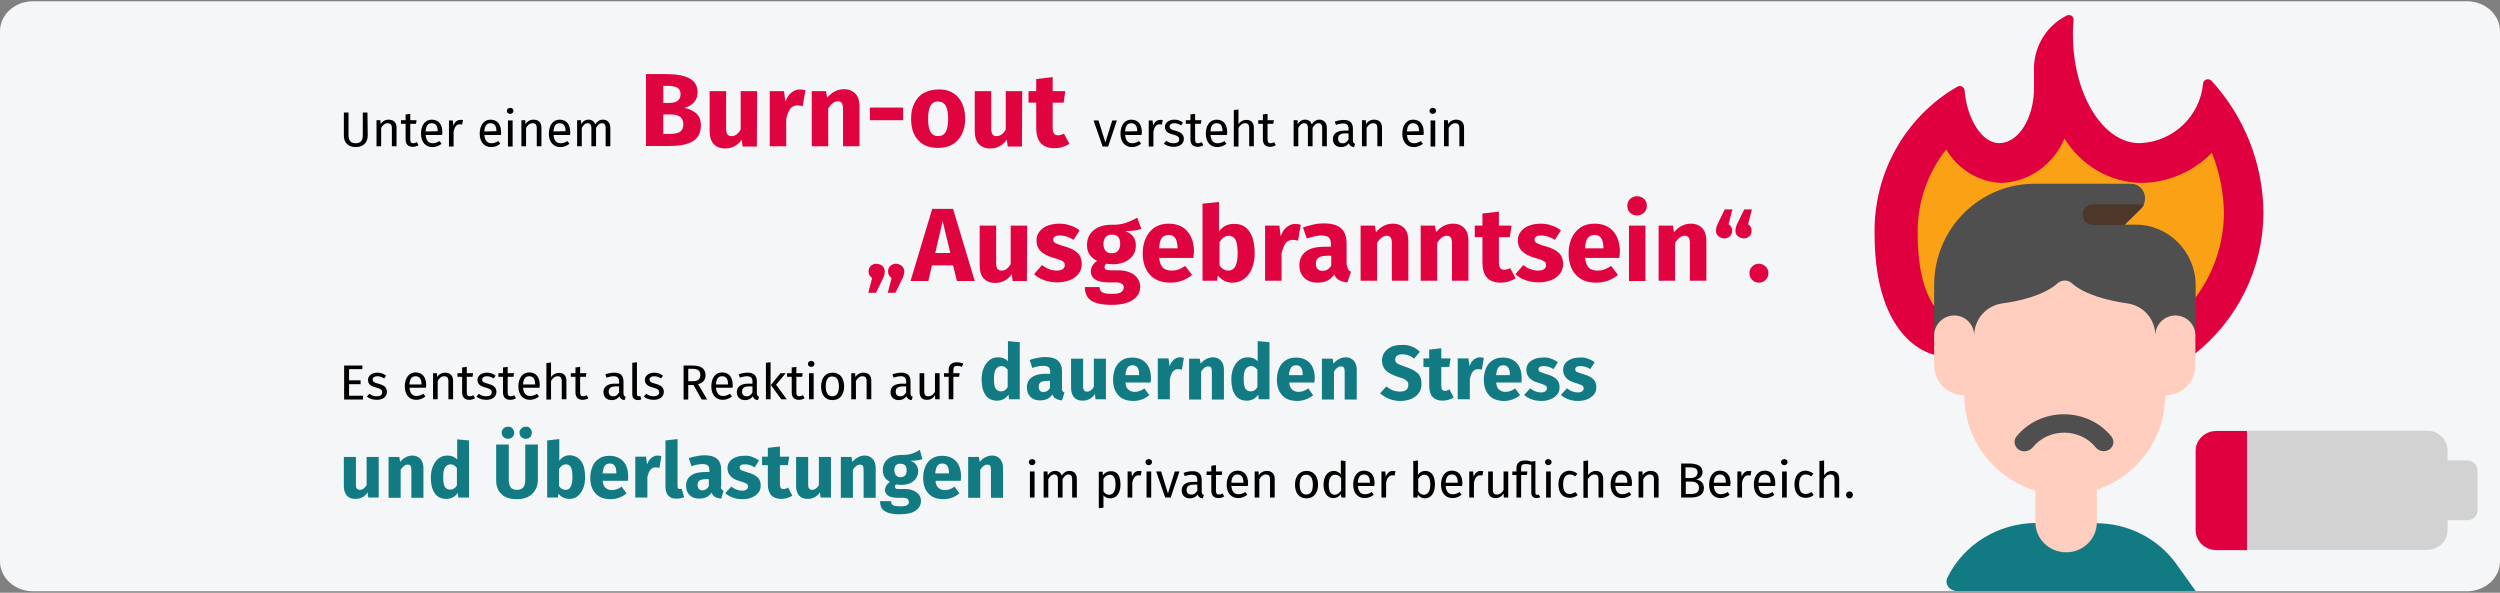 <?xml version="1.0" encoding="utf-8"?>
<!-- Generator: Adobe Illustrator 25.2.0, SVG Export Plug-In . SVG Version: 6.00 Build 0)  -->
<svg version="1.1" id="Ebene_1" xmlns="http://www.w3.org/2000/svg" xmlns:xlink="http://www.w3.org/1999/xlink" x="0px" y="0px"
	 viewBox="0 0 911 216" style="enable-background:new 0 0 911 216;" xml:space="preserve">
<rect x="0" y="0" width="911" height="216" fill="#808080" stroke="none"/>
<style type="text/css">
	.st0{fill:#F5F6F7;}
	.st1{fill:#E0003F;}
	.st2{fill:#FAA116;}
	.st3{fill:#117A83;}
	.st4{fill:#FFCEBF;}
	.st5{fill:#4F4F4F;}
	.st6{fill:#D2D2D2;}
	.st7{fill:#4C3729;}
	.st8{fill:#010000;}
	.st9{fill:#DF0440;}
</style>
<g id="Page-1">
	<g id="Illustrationen" transform="translate(0, -23903)">
		<g id="burnout-definition" transform="translate(0, 23903)">
			<g id="burnout" transform="translate(0, 0.46)">
				<g id="Mask">
					<path id="path-1_1_" class="st0" d="M12,0h887c6.6,0,12,4.9,12,10.9v193.2c0,6-5.4,10.9-12,10.9H12c-6.6,0-12-4.9-12-10.9V10.9
						C0,4.9,5.4,0,12,0z"/>
				</g>
				<g id="Path">
					<g transform="translate(682.698, 5)">
						<path class="st1" d="M22.2,123.8c0,0-21.8-3.7-21.8-44C0,57.7,11.5,37.1,30.6,26.1c0.5-0.3,1.2-0.3,1.7,0
							c0.5,0.3,0.9,0.8,0.9,1.4c0.8,10.1,6.2,19.2,12.6,19.2c7,0,12.7-9,12.7-20.2V21C58,12.3,62.6,4.1,70.4,0.2
							C71-0.1,71.7,0,72.2,0.3s0.8,1,0.7,1.7c-0.2,2.2-0.3,4.4-0.2,6.7C73.2,30,84.2,47,97.2,46.7c12-0.5,21.8-9.8,22.9-21.7
							c0.1-0.7,0.5-1.3,1.2-1.5s1.4,0,1.9,0.5c12.1,13.2,18.8,30.4,18.9,48.2c-0.1,20.2-9.5,39.2-25.4,51.6
							C116.7,123.8,22.2,123.8,22.2,123.8z"/>
						<path class="st2" d="M25.7,109.5c-3.7-2-9.6-10.2-9.6-29.7C15.9,68.6,19.6,57.7,26.5,49c4.3,7.3,11.9,11.9,20.2,12.2
							c10.1-0.4,19-6.8,22.9-16.2c6,9.8,16.4,15.9,27.7,16.2h0.6c9.6-0.2,18.7-4.1,25.4-11c2.8,7,4.3,14.4,4.4,22
							c-0.1,14.2-6,27.7-16.2,37.3H25.7z"/>
						<path class="st3" d="M81.1,185.2c11.5,0,22.3,5.4,29,14.5l7.3,10.2H30.3c-1.2,0-2.4-0.6-3.1-1.6s-0.8-2.3-0.2-3.4
							c6-12.1,18.5-19.7,32.3-19.8h21.8V185.2z"/>
						<path class="st4" d="M81.4,166.5v18.3c0,6.1-5,11-11.2,11s-11.2-4.9-11.2-11v-18.3H81.4z"/>
						<path class="st5" d="M117.4,98.5V117l-3.7,3.7H25.8l-3.7-3.7V98.5c0-20.5,16.4-37,36.6-37h35.1c1.8,0,3.4,0.9,4.3,2.4
							c1,1.5,1.1,3.4,0.4,5c-0.2,0.6-0.6,1.1-1.1,1.6l-5.8,5.9h3.7C107.5,76.3,117.4,86.3,117.4,98.5L117.4,98.5z"/>
						<path class="st4" d="M72.1,97.6c5,4.5,13.6,6.5,20.4,7.5c5.9,0.8,10.2,5.8,10.2,11.7c0-4,3.3-7.3,7.3-7.3s7.3,3.2,7.3,7.3
							v10.9c0,6-4.9,10.9-11,10.9c0,20-16.4,36.3-36.6,36.3s-36.6-16.2-36.6-36.3c-6.1,0-11-4.9-11-10.9v-10.9c0-4,3.3-7.3,7.3-7.3
							s7.3,3.2,7.3,7.3c0-5.9,4.3-10.8,10.2-11.7c6.8-0.9,15.4-3,20.4-7.5C68.7,96.5,70.7,96.5,72.1,97.6L72.1,97.6z"/>
						<path class="st6" d="M220.1,166v14.5c0,2-1.6,3.6-3.6,3.6h-7.3v3.6c0,4-3.3,7.2-7.3,7.2h-76.5c-4,0-7.3-3.3-7.3-7.2v-29
							c0-4,3.3-7.2,7.3-7.2h76.5c4,0,7.3,3.3,7.3,7.2v3.6h7.3C218.5,162.4,220.1,164,220.1,166L220.1,166z"/>
						<path class="st1" d="M136.1,151.5V195h-11.2c-4.1,0-7.5-3.3-7.5-7.2v-29c0-4,3.4-7.2,7.5-7.2h11.2V151.5z"/>
						<path class="st7" d="M98.6,69c-0.3,0.6-0.6,1.1-1.1,1.6l-6.1,5.9H80c-2.1,0-3.8-1.7-3.8-3.8S77.8,69,80,69H98.6z"/>
						<path class="st5" d="M55,159c-1.4,0-2.6-0.7-3.2-1.9c-0.6-1.1-0.5-2.5,0.3-3.5c4.1-5.1,10.5-8.1,17.3-8.1s13.2,3,17.3,8.1
							c1.2,1.5,0.9,3.6-0.7,4.7s-3.8,0.8-5-0.7c-2.7-3.4-7-5.4-11.5-5.4s-8.8,2-11.5,5.4C57.2,158.5,56.1,159,55,159L55,159z"/>
					</g>
				</g>
			</g>
			<g>
				<path class="st8" d="M134,49.4c0,2.5-1.6,4.2-4.4,4.2c-2.8,0-4.3-1.7-4.3-4.2V41h1.7v8.3c0,1.9,0.8,2.9,2.6,2.9s2.6-1,2.6-2.9
					V41h1.7L134,49.4L134,49.4z"/>
				<path class="st8" d="M144.5,46.5v6.8h-1.7v-6.6c0-1.4-0.6-1.8-1.5-1.8c-1.1,0-1.8,0.7-2.4,1.7v6.7h-1.7v-9.5h1.4l0.1,1.4
					c0.6-1,1.7-1.6,2.9-1.6C143.5,43.6,144.5,44.7,144.5,46.5z"/>
				<path class="st8" d="M152.5,52.9c-0.6,0.4-1.3,0.6-2.1,0.6c-1.6,0-2.6-0.9-2.6-2.7v-5.7h-1.7v-1.3h1.7v-2.1l1.7-0.2v2.3h2.3
					l-0.2,1.3h-2.1v5.7c0,1,0.3,1.4,1.1,1.4c0.4,0,0.8-0.1,1.3-0.4L152.5,52.9z"/>
				<path class="st8" d="M161.1,49.2h-6c0.2,2.2,1.2,3,2.6,3c0.9,0,1.6-0.3,2.5-0.8l0.7,1c-0.9,0.7-2,1.2-3.3,1.2
					c-2.6,0-4.2-1.9-4.2-4.9s1.5-5.1,3.9-5.1c2.6,0,3.9,1.8,3.9,4.7C161.1,48.7,161.1,49,161.1,49.2z M159.5,47.8
					c0-1.9-0.7-2.9-2.2-2.9c-1.3,0-2.1,0.9-2.2,3L159.5,47.8L159.5,47.8z"/>
				<path class="st8" d="M168.7,43.8l-0.3,1.6c-0.3-0.1-0.5-0.1-0.8-0.1c-1.2,0-1.9,0.8-2.3,2.7v5.4h-1.7v-9.5h1.4l0.2,1.9
					c0.5-1.4,1.4-2.1,2.5-2.1C168.1,43.6,168.5,43.7,168.7,43.8z"/>
				<path class="st8" d="M182.5,49.2h-6c0.2,2.2,1.2,3,2.6,3c0.9,0,1.6-0.3,2.5-0.8l0.7,1c-0.9,0.7-2,1.2-3.3,1.2
					c-2.6,0-4.2-1.9-4.2-4.9s1.5-5.1,3.9-5.1c2.6,0,3.9,1.8,3.9,4.7C182.6,48.7,182.6,49,182.5,49.2z M180.9,47.8
					c0-1.9-0.7-2.9-2.2-2.9c-1.3,0-2.1,0.9-2.2,3L180.9,47.8L180.9,47.8z"/>
				<path class="st8" d="M187.1,40.4c0,0.6-0.5,1.1-1.2,1.1s-1.2-0.5-1.2-1.1s0.5-1.1,1.2-1.1C186.7,39.3,187.1,39.8,187.1,40.4z
					 M186.8,53.4h-1.7v-9.5h1.7V53.4z"/>
				<path class="st8" d="M197.3,46.5v6.8h-1.7v-6.6c0-1.4-0.6-1.8-1.5-1.8c-1.1,0-1.8,0.7-2.4,1.7v6.7H190v-9.5h1.4l0.1,1.4
					c0.6-1,1.7-1.6,2.9-1.6C196.3,43.6,197.3,44.7,197.3,46.5z"/>
				<path class="st8" d="M207.7,49.2h-6c0.2,2.2,1.2,3,2.6,3c0.9,0,1.6-0.3,2.5-0.8l0.7,1c-0.9,0.7-2,1.2-3.3,1.2
					c-2.6,0-4.2-1.9-4.2-4.9s1.5-5.1,3.9-5.1c2.6,0,3.9,1.8,3.9,4.7C207.8,48.7,207.7,49,207.7,49.2z M206.1,47.8
					c0-1.9-0.7-2.9-2.2-2.9c-1.3,0-2.1,0.9-2.2,3L206.1,47.8L206.1,47.8z"/>
				<path class="st8" d="M222.4,46.5v6.8h-1.7v-6.6c0-1.4-0.6-1.8-1.3-1.8c-1,0-1.6,0.7-2.2,1.7v6.7h-1.7v-6.6
					c0-1.4-0.6-1.8-1.3-1.8c-1,0-1.6,0.7-2.2,1.7v6.7h-1.7v-9.5h1.4l0.1,1.4c0.6-1,1.5-1.6,2.7-1.6s2,0.6,2.4,1.7
					c0.7-1,1.5-1.7,2.8-1.7C221.4,43.6,222.4,44.8,222.4,46.5z"/>
				<path class="st9" d="M253.7,41.3c1.1,1,1.7,2.4,1.7,4.3c0,2.8-1,4.8-3,5.9c-2,1.2-4.8,1.7-8.5,1.7h-8.5V27h7.4
					c3.7,0,6.5,0.5,8.5,1.6s2.9,2.8,2.9,5.1c0,1.5-0.5,2.8-1.4,3.7s-2.1,1.6-3.4,1.9C251.2,39.7,252.6,40.4,253.7,41.3z M241.7,31.4
					v6.1h2.3c2.6,0,4-1.1,4-3.2c0-1.1-0.4-1.8-1.1-2.3c-0.7-0.4-1.8-0.7-3.4-0.7h-1.8V31.4z M247.7,48.1c0.8-0.5,1.3-1.4,1.3-2.8
					c0-2.4-1.5-3.6-4.6-3.6h-2.7v7.1h2.3C245.6,48.8,246.8,48.6,247.7,48.1z"/>
				<path class="st9" d="M275.8,53.4h-5.2l-0.3-2.5c-1.5,2.1-3.5,3.2-6.1,3.2c-1.8,0-3.2-0.6-4.2-1.7c-1-1.1-1.4-2.7-1.4-4.7V33.2h6
					v13.7c0,1,0.2,1.7,0.5,2.1c0.3,0.4,0.8,0.6,1.5,0.6c1.3,0,2.4-0.8,3.3-2.4v-14h6L275.8,53.4L275.8,53.4z"/>
				<path class="st9" d="M293.5,32.9l-1,5.8c-0.8-0.2-1.4-0.3-1.8-0.3c-1.2,0-2.1,0.4-2.7,1.2s-1.1,2.1-1.5,3.7v10h-6V33.2h5.2
					l0.5,3.9c0.5-1.4,1.1-2.5,2.1-3.3s2-1.2,3.1-1.2C292.2,32.6,292.9,32.7,293.5,32.9z"/>
				<path class="st9" d="M311.7,34.1c1,1.1,1.5,2.6,1.5,4.5v14.7h-6V39.6c0-1-0.2-1.7-0.5-2.1c-0.3-0.4-0.8-0.6-1.4-0.6
					c-1.2,0-2.4,0.9-3.5,2.6v13.8h-6V33.2h5.2l0.4,2.4c0.9-1,1.8-1.8,2.8-2.3s2.1-0.8,3.4-0.8C309.3,32.5,310.7,33.1,311.7,34.1z"/>
				<path class="st9" d="M317,43.8v-4.6h12.1v4.6H317z"/>
				<path class="st9" d="M349.1,35.4c1.7,1.9,2.6,4.5,2.6,7.9c0,2.2-0.4,4-1.2,5.6s-1.9,2.9-3.4,3.7c-1.5,0.9-3.2,1.3-5.3,1.3
					c-3.1,0-5.5-0.9-7.2-2.8c-1.8-1.9-2.6-4.5-2.6-7.9c0-2.2,0.4-4,1.2-5.6c0.8-1.6,1.9-2.9,3.4-3.7s3.2-1.3,5.3-1.3
					C345,32.5,347.4,33.5,349.1,35.4z M339.1,38.5c-0.6,1-0.9,2.6-0.9,4.8s0.3,3.8,0.9,4.8s1.5,1.5,2.8,1.5c1.2,0,2.1-0.5,2.7-1.5
					s0.9-2.6,0.9-4.8s-0.3-3.8-0.9-4.8s-1.5-1.5-2.8-1.5C340.7,36.9,339.8,37.4,339.1,38.5z"/>
				<path class="st9" d="M372.4,53.4h-5.2l-0.3-2.5c-1.5,2.1-3.5,3.2-6.1,3.2c-1.8,0-3.2-0.6-4.2-1.7c-1-1.1-1.4-2.7-1.4-4.7V33.2h6
					v13.7c0,1,0.2,1.7,0.5,2.1c0.3,0.4,0.8,0.6,1.5,0.6c1.3,0,2.4-0.8,3.3-2.4v-14h6L372.4,53.4L372.4,53.4z"/>
				<path class="st9" d="M389.7,52.4c-0.7,0.5-1.6,0.9-2.6,1.2s-1.9,0.4-2.9,0.4c-4.4,0-6.6-2.5-6.6-7.3v-9.3h-2.8v-4.2h2.8v-4.4
					l6-0.7v5.1h4.6l-0.6,4.2h-4v9.3c0,0.9,0.2,1.6,0.5,2s0.8,0.6,1.4,0.6c0.7,0,1.4-0.2,2.2-0.6L389.7,52.4z"/>
				<path class="st8" d="M403.8,53.4h-2l-3.3-9.5h1.8l2.5,8l2.5-8h1.7L403.8,53.4z"/>
				<path class="st8" d="M416,49.2h-6c0.2,2.2,1.2,3,2.6,3c0.9,0,1.6-0.3,2.5-0.8l0.7,1c-0.9,0.7-2,1.2-3.3,1.2
					c-2.6,0-4.2-1.9-4.2-4.9s1.5-5.1,3.9-5.1c2.6,0,3.9,1.8,3.9,4.7C416,48.7,416,49,416,49.2z M414.4,47.8c0-1.9-0.7-2.9-2.2-2.9
					c-1.3,0-2.1,0.9-2.2,3L414.4,47.8L414.4,47.8L414.4,47.8z"/>
				<path class="st8" d="M423.7,43.8l-0.3,1.6c-0.3-0.1-0.5-0.1-0.8-0.1c-1.2,0-1.9,0.8-2.3,2.7v5.4h-1.7v-9.5h1.4l0.2,1.9
					c0.5-1.4,1.4-2.1,2.5-2.1C423,43.6,423.4,43.7,423.7,43.8z"/>
				<path class="st8" d="M431.1,44.7l-0.7,1c-0.8-0.5-1.6-0.8-2.5-0.8c-1.1,0-1.7,0.5-1.7,1.2c0,0.8,0.5,1.1,2,1.5
					c2,0.5,3.2,1.3,3.2,3c0,2-1.8,2.9-3.7,2.9c-1.6,0-2.8-0.5-3.6-1.2l0.9-1c0.8,0.6,1.6,0.9,2.7,0.9c1.2,0,2-0.5,2-1.4
					s-0.5-1.3-2.3-1.8c-2.1-0.5-2.9-1.4-2.9-2.8c0-1.5,1.5-2.6,3.4-2.6C429.2,43.6,430.2,44,431.1,44.7z"/>
				<path class="st8" d="M438.5,52.9c-0.6,0.4-1.3,0.6-2.1,0.6c-1.6,0-2.6-0.9-2.6-2.7v-5.7h-1.7v-1.3h1.7v-2.1l1.7-0.2v2.3h2.3
					l-0.2,1.3h-2.1v5.7c0,1,0.3,1.4,1.1,1.4c0.4,0,0.8-0.1,1.3-0.4L438.5,52.9z"/>
				<path class="st8" d="M447.1,49.2h-6c0.2,2.2,1.2,3,2.6,3c0.9,0,1.6-0.3,2.5-0.8l0.7,1c-0.9,0.7-2,1.2-3.3,1.2
					c-2.6,0-4.2-1.9-4.2-4.9s1.5-5.1,3.9-5.1c2.6,0,3.9,1.8,3.9,4.7C447.1,48.7,447.1,49,447.1,49.2z M445.5,47.8
					c0-1.9-0.7-2.9-2.2-2.9c-1.3,0-2.1,0.9-2.2,3L445.5,47.8L445.5,47.8L445.5,47.8z"/>
				<path class="st8" d="M456.9,46.5v6.8h-1.7v-6.6c0-1.4-0.6-1.8-1.5-1.8c-1,0-1.8,0.7-2.4,1.7v6.8h-1.7V40.1l1.7-0.2v5.3
					c0.7-0.9,1.6-1.5,2.8-1.5C455.9,43.6,456.9,44.8,456.9,46.5z"/>
				<path class="st8" d="M464.9,52.9c-0.6,0.4-1.3,0.6-2.1,0.6c-1.6,0-2.6-0.9-2.6-2.7v-5.7h-1.7v-1.3h1.7v-2.1l1.7-0.2v2.3h2.3
					l-0.2,1.3h-2.1v5.7c0,1,0.3,1.4,1.1,1.4c0.4,0,0.8-0.1,1.3-0.4L464.9,52.9z"/>
				<path class="st8" d="M483.5,46.5v6.8h-1.7v-6.6c0-1.4-0.6-1.8-1.3-1.8c-1,0-1.6,0.7-2.2,1.7v6.7h-1.7v-6.6
					c0-1.4-0.6-1.8-1.3-1.8c-1,0-1.6,0.7-2.2,1.7v6.7h-1.7v-9.5h1.4l0.1,1.4c0.6-1,1.5-1.6,2.7-1.6s2,0.6,2.4,1.7
					c0.7-1,1.5-1.7,2.8-1.7C482.4,43.6,483.5,44.8,483.5,46.5z"/>
				<path class="st8" d="M493.8,52.4l-0.4,1.2c-1-0.1-1.6-0.5-1.9-1.4c-0.7,1-1.7,1.4-2.8,1.4c-1.9,0-3-1.2-3-2.9
					c0-2,1.5-3.1,4.2-3.1h1.5v-0.7c0-1.4-0.7-1.9-2-1.9c-0.7,0-1.6,0.2-2.6,0.5l-0.4-1.2c1.2-0.4,2.2-0.6,3.3-0.6
					c2.3,0,3.3,1.2,3.3,3.2v4.3C493,52,493.3,52.2,493.8,52.4z M491.4,50.8v-2.2h-1.2c-1.7,0-2.6,0.6-2.6,1.9c0,1.1,0.6,1.7,1.6,1.7
					C490.1,52.3,490.8,51.8,491.4,50.8z"/>
				<path class="st8" d="M503.6,46.5v6.8h-1.7v-6.6c0-1.4-0.6-1.8-1.5-1.8c-1.1,0-1.8,0.7-2.4,1.7v6.7h-1.7v-9.5h1.4l0.1,1.4
					c0.6-1,1.7-1.6,2.9-1.6C502.6,43.6,503.6,44.7,503.6,46.5z"/>
				<path class="st8" d="M518.7,49.2h-6c0.2,2.2,1.2,3,2.6,3c0.9,0,1.6-0.3,2.5-0.8l0.7,1c-0.9,0.7-2,1.2-3.3,1.2
					c-2.6,0-4.2-1.9-4.2-4.9s1.5-5.1,3.9-5.1c2.6,0,3.9,1.8,3.9,4.7C518.8,48.7,518.8,49,518.7,49.2z M517.1,47.8
					c0-1.9-0.7-2.9-2.2-2.9c-1.3,0-2.1,0.9-2.2,3L517.1,47.8L517.1,47.8z"/>
				<path class="st8" d="M523.3,40.4c0,0.6-0.5,1.1-1.2,1.1s-1.2-0.5-1.2-1.1s0.5-1.1,1.2-1.1C522.9,39.3,523.3,39.8,523.3,40.4z
					 M523,53.4h-1.7v-9.5h1.7V53.4z"/>
				<path class="st8" d="M533.5,46.5v6.8h-1.7v-6.6c0-1.4-0.6-1.8-1.5-1.8c-1.1,0-1.8,0.7-2.4,1.7v6.7h-1.7v-9.5h1.4l0.1,1.4
					c0.6-1,1.7-1.6,2.9-1.6C532.5,43.6,533.5,44.7,533.5,46.5z"/>
				<path class="st9" d="M348.7,102.4l-1.4-5.7h-7.7l-1.3,5.7h-6.5l7.9-26.3h7.6l7.9,26.3C355.2,102.4,348.7,102.4,348.7,102.4z
					 M340.8,92.2h5.5l-2.8-11.6L340.8,92.2z"/>
				<path class="st9" d="M374.2,102.4H369l-0.3-2.5c-1.5,2.1-3.5,3.2-6.1,3.2c-1.8,0-3.2-0.6-4.2-1.7s-1.4-2.7-1.4-4.7V82.2h6v13.7
					c0,1,0.2,1.7,0.5,2.1s0.8,0.6,1.5,0.6c1.3,0,2.4-0.8,3.3-2.4v-14h6L374.2,102.4L374.2,102.4z"/>
				<path class="st9" d="M390.1,82.2c1.3,0.4,2.4,1,3.3,1.8l-2.2,3.4c-1.6-1-3.3-1.6-5-1.6c-0.8,0-1.4,0.1-1.8,0.4s-0.6,0.6-0.6,1.1
					c0,0.4,0.1,0.7,0.3,0.9c0.2,0.2,0.6,0.5,1.2,0.7c0.6,0.3,1.5,0.6,2.7,0.9c2.1,0.6,3.7,1.4,4.7,2.4s1.5,2.3,1.5,4
					c0,1.4-0.4,2.6-1.2,3.6c-0.8,1-1.9,1.8-3.2,2.3c-1.4,0.5-2.9,0.8-4.6,0.8s-3.3-0.3-4.7-0.8c-1.5-0.5-2.7-1.3-3.7-2.2l2.9-3.3
					c1.7,1.3,3.5,2,5.4,2c0.9,0,1.6-0.2,2.1-0.5s0.8-0.8,0.8-1.4c0-0.5-0.1-0.9-0.3-1.1c-0.2-0.3-0.6-0.5-1.2-0.8
					c-0.6-0.2-1.5-0.5-2.8-0.9c-2-0.6-3.5-1.4-4.5-2.4s-1.5-2.3-1.5-3.9c0-1.2,0.3-2.2,1-3.1s1.6-1.7,2.9-2.2s2.7-0.8,4.4-0.8
					C387.5,81.5,388.8,81.7,390.1,82.2z"/>
				<path class="st9" d="M415.9,83.4c-1.3,0.5-3.3,0.8-5.8,0.8c1.3,0.6,2.3,1.2,2.9,2.1c0.6,0.8,0.9,1.9,0.9,3.2s-0.3,2.5-1,3.5
					s-1.7,1.8-2.9,2.4c-1.3,0.6-2.8,0.9-4.5,0.9c-0.8,0-1.6-0.1-2.3-0.2c-0.2,0.1-0.4,0.3-0.5,0.5s-0.2,0.4-0.2,0.7
					c0,0.4,0.1,0.7,0.4,0.9s0.9,0.3,1.8,0.3h3c1.5,0,2.9,0.3,4.1,0.8s2.1,1.2,2.7,2.1s1,1.9,1,3c0,2.1-0.9,3.7-2.7,4.9
					s-4.4,1.8-7.8,1.8c-2.5,0-4.4-0.3-5.8-0.8s-2.4-1.2-3-2.2s-0.9-2.1-0.9-3.5h5.4c0,0.6,0.1,1.1,0.4,1.4c0.2,0.4,0.7,0.6,1.3,0.8
					c0.6,0.2,1.5,0.3,2.7,0.3c1.6,0,2.8-0.2,3.4-0.6s1-1,1-1.7c0-0.6-0.2-1.1-0.7-1.4s-1.2-0.5-2.2-0.5h-2.9c-2.1,0-3.6-0.4-4.7-1.1
					c-1-0.7-1.5-1.7-1.5-2.9c0-0.7,0.2-1.5,0.6-2.1c0.4-0.7,1-1.3,1.7-1.7c-1.3-0.7-2.2-1.5-2.8-2.4c-0.6-0.9-0.9-2-0.9-3.4
					c0-2.3,0.8-4,2.4-5.4c1.6-1.3,3.8-2,6.4-2c2,0.1,3.7-0.2,5.1-0.6c1.4-0.5,2.9-1.1,4.4-2L415.9,83.4z M402.9,86.4
					c-0.5,0.6-0.8,1.4-0.8,2.5s0.3,1.9,0.8,2.5s1.3,0.9,2.2,0.9c1,0,1.7-0.3,2.3-0.9c0.5-0.6,0.8-1.5,0.8-2.6c0-2.2-1-3.3-3-3.3
					C404.2,85.5,403.4,85.8,402.9,86.4z"/>
				<path class="st9" d="M434.9,94h-12.5c0.2,1.7,0.7,2.9,1.4,3.6c0.8,0.7,1.8,1,3.2,1c0.8,0,1.6-0.1,2.4-0.4s1.6-0.7,2.5-1.3
					l2.5,3.3c-2.4,1.9-5,2.8-7.9,2.8c-3.3,0-5.8-1-7.5-2.9s-2.6-4.5-2.6-7.8c0-2.1,0.4-3.9,1.1-5.5s1.8-2.9,3.2-3.9
					c1.4-0.9,3.1-1.4,5.1-1.4c2.9,0,5.2,0.9,6.8,2.7c1.6,1.8,2.5,4.4,2.5,7.6C435,92.7,434.9,93.4,434.9,94z M429.1,90.2
					c-0.1-3.1-1.1-4.6-3.3-4.6c-1,0-1.8,0.4-2.4,1.1c-0.6,0.8-0.9,2-1,3.8h6.7L429.1,90.2L429.1,90.2z"/>
				<path class="st9" d="M455.3,84.4c1.3,1.9,1.9,4.5,1.9,7.9c0,2.1-0.3,3.9-1,5.5c-0.6,1.6-1.6,2.9-2.8,3.8
					c-1.2,0.9-2.6,1.4-4.3,1.4c-1.1,0-2.1-0.2-3-0.7s-1.7-1.1-2.3-1.9l-0.3,1.9h-5.3V74.2l6-0.6v10.7c0.6-0.8,1.4-1.5,2.3-2
					s2-0.7,3.1-0.7C452.2,81.5,454,82.5,455.3,84.4z M451,92.3c0-2.4-0.3-4.1-0.8-5c-0.6-0.9-1.4-1.4-2.4-1.4
					c-1.3,0-2.5,0.8-3.4,2.4v8.4c0.4,0.6,0.8,1.1,1.4,1.4c0.5,0.3,1.1,0.5,1.8,0.5C449.9,98.6,451,96.5,451,92.3z"/>
				<path class="st9" d="M474,81.9l-1,5.8c-0.8-0.2-1.4-0.3-1.8-0.3c-1.2,0-2.1,0.4-2.7,1.2c-0.6,0.8-1.1,2.1-1.5,3.7v10h-6V82.2
					h5.2l0.5,3.9c0.5-1.4,1.1-2.5,2.1-3.3s2-1.2,3.1-1.2C472.7,81.6,473.4,81.7,474,81.9z"/>
				<path class="st9" d="M491.3,98.2c0.2,0.4,0.6,0.6,1,0.8l-1.3,3.9c-1.2-0.1-2.3-0.4-3-0.8c-0.8-0.4-1.4-1.1-1.8-2.1
					c-1.3,2-3.3,3-6.1,3c-2,0-3.6-0.6-4.8-1.7c-1.2-1.2-1.8-2.7-1.8-4.6c0-2.2,0.8-3.9,2.4-5.1s4-1.7,7-1.7h2.1V89
					c0-1.2-0.3-2-0.8-2.5c-0.5-0.4-1.4-0.7-2.7-0.7c-0.7,0-1.5,0.1-2.4,0.3c-0.9,0.2-1.9,0.5-2.9,0.8l-1.4-4
					c1.3-0.5,2.6-0.8,3.9-1.1c1.3-0.3,2.6-0.4,3.7-0.4c2.9,0,5,0.6,6.3,1.8c1.3,1.2,2,3,2,5.4v7.8C491,97.3,491.1,97.8,491.3,98.2z
					 M485.1,96.8v-3.6h-1.5c-1.4,0-2.4,0.2-3.1,0.7s-1,1.2-1,2.2c0,0.8,0.2,1.4,0.6,1.9c0.4,0.4,1,0.7,1.7,0.7
					C483.3,98.7,484.3,98.1,485.1,96.8z"/>
				<path class="st9" d="M511.7,83.1c1,1.1,1.5,2.6,1.5,4.5v14.7h-6V88.6c0-1-0.2-1.7-0.5-2.1s-0.8-0.6-1.4-0.6
					c-1.2,0-2.4,0.9-3.5,2.6v13.8h-6V82.2h5.2l0.4,2.4c0.9-1,1.8-1.8,2.8-2.3s2.1-0.8,3.4-0.8C509.3,81.5,510.7,82.1,511.7,83.1z"/>
				<path class="st9" d="M533.6,83.1c1,1.1,1.5,2.6,1.5,4.5v14.7h-6V88.6c0-1-0.2-1.7-0.5-2.1s-0.8-0.6-1.4-0.6
					c-1.2,0-2.4,0.9-3.5,2.6v13.8h-6V82.2h5.2l0.4,2.4c0.9-1,1.8-1.8,2.8-2.3s2.1-0.8,3.4-0.8C531.3,81.5,532.6,82.1,533.6,83.1z"/>
				<path class="st9" d="M552.3,101.4c-0.7,0.5-1.6,0.9-2.6,1.2c-1,0.3-1.9,0.4-2.9,0.4c-4.4,0-6.6-2.5-6.6-7.3v-9.3h-2.8v-4.2h2.8
					v-4.4l6-0.7v5.1h4.6l-0.6,4.2h-4v9.3c0,0.9,0.2,1.6,0.5,2s0.8,0.6,1.4,0.6c0.7,0,1.4-0.2,2.2-0.6L552.3,101.4z"/>
				<path class="st9" d="M565.5,82.2c1.3,0.4,2.4,1,3.3,1.8l-2.2,3.4c-1.6-1-3.3-1.6-5-1.6c-0.8,0-1.4,0.1-1.8,0.4
					c-0.4,0.3-0.6,0.6-0.6,1.1c0,0.4,0.1,0.7,0.3,0.9c0.2,0.2,0.6,0.5,1.2,0.7c0.6,0.3,1.5,0.6,2.7,0.9c2.1,0.6,3.7,1.4,4.7,2.4
					s1.5,2.3,1.5,4c0,1.4-0.4,2.6-1.2,3.6s-1.9,1.8-3.2,2.3c-1.4,0.5-2.9,0.8-4.6,0.8c-1.7,0-3.3-0.3-4.7-0.8
					c-1.5-0.5-2.7-1.3-3.7-2.2l2.9-3.3c1.7,1.3,3.5,2,5.4,2c0.9,0,1.6-0.2,2.1-0.5s0.8-0.8,0.8-1.4c0-0.5-0.1-0.9-0.3-1.1
					c-0.2-0.3-0.6-0.5-1.2-0.8c-0.6-0.2-1.5-0.5-2.8-0.9c-2-0.6-3.5-1.4-4.5-2.4s-1.5-2.3-1.5-3.9c0-1.2,0.3-2.2,1-3.1
					s1.6-1.7,2.9-2.2s2.7-0.8,4.4-0.8C562.8,81.5,564.2,81.7,565.5,82.2z"/>
				<path class="st9" d="M590.1,94h-12.5c0.2,1.7,0.7,2.9,1.4,3.6c0.8,0.7,1.8,1,3.2,1c0.8,0,1.6-0.1,2.4-0.4
					c0.8-0.3,1.6-0.7,2.5-1.3l2.5,3.3c-2.4,1.9-5,2.8-7.9,2.8c-3.3,0-5.8-1-7.5-2.9s-2.6-4.5-2.6-7.8c0-2.1,0.4-3.9,1.1-5.5
					c0.7-1.6,1.8-2.9,3.2-3.9c1.4-0.9,3.1-1.4,5.1-1.4c2.9,0,5.2,0.9,6.8,2.7c1.6,1.8,2.5,4.4,2.5,7.6
					C590.2,92.7,590.2,93.4,590.1,94z M584.3,90.2c-0.1-3.1-1.1-4.6-3.3-4.6c-1,0-1.8,0.4-2.4,1.1c-0.6,0.8-0.9,2-1,3.8h6.7V90.2z"
					/>
				<path class="st9" d="M599.1,72.5c0.7,0.6,1,1.5,1,2.5s-0.3,1.8-1,2.5c-0.7,0.6-1.5,1-2.6,1c-1,0-1.9-0.3-2.5-1
					c-0.7-0.6-1-1.5-1-2.5s0.3-1.8,1-2.5c0.7-0.6,1.5-1,2.5-1C597.6,71.5,598.5,71.9,599.1,72.5z M599.6,82.2v20.2h-6V82.2H599.6z"
					/>
				<path class="st9" d="M620.3,83.1c1,1.1,1.5,2.6,1.5,4.5v14.7h-6V88.6c0-1-0.2-1.7-0.5-2.1s-0.8-0.6-1.4-0.6
					c-1.2,0-2.4,0.9-3.5,2.6v13.8h-6V82.2h5.2l0.4,2.4c0.9-1,1.8-1.8,2.8-2.3s2.1-0.8,3.4-0.8C617.9,81.5,619.3,82.1,620.3,83.1z"/>
				<path class="st9" d="M643.4,97.1c0.7,0.7,1,1.5,1,2.4c0,1-0.3,1.8-1,2.5s-1.5,1-2.4,1c-1,0-1.8-0.3-2.5-1s-1-1.5-1-2.5
					c0-0.9,0.3-1.7,1-2.4c0.7-0.7,1.5-1,2.5-1C641.9,96.1,642.7,96.5,643.4,97.1z"/>
				<path class="st8" d="M132,134.5h-4.8v4.1h4.2v1.4h-4.2v4.2h5.1v1.4h-6.9v-12.4h6.7L132,134.5z"/>
				<path class="st8" d="M140.7,136.9l-0.7,1c-0.8-0.5-1.6-0.8-2.5-0.8c-1.1,0-1.7,0.5-1.7,1.2c0,0.8,0.5,1.1,2,1.5
					c2,0.5,3.2,1.3,3.2,3c0,2-1.8,2.9-3.7,2.9c-1.6,0-2.8-0.5-3.6-1.2l0.9-1c0.8,0.6,1.6,0.9,2.7,0.9c1.2,0,2-0.5,2-1.4
					s-0.5-1.3-2.3-1.8c-2.1-0.5-2.9-1.4-2.9-2.8c0-1.5,1.5-2.6,3.4-2.6C138.8,135.8,139.8,136.2,140.7,136.9z"/>
				<path class="st8" d="M155.2,141.3h-6c0.2,2.2,1.2,3,2.6,3c0.9,0,1.6-0.3,2.5-0.8l0.7,1c-0.9,0.7-2,1.2-3.3,1.2
					c-2.6,0-4.2-1.9-4.2-4.9s1.5-5.1,3.9-5.1c2.6,0,3.9,1.8,3.9,4.7C155.3,140.8,155.2,141.1,155.2,141.3z M153.6,140
					c0-1.9-0.7-2.9-2.2-2.9c-1.3,0-2.1,0.9-2.2,3h4.4V140z"/>
				<path class="st8" d="M165.1,138.7v6.8h-1.7v-6.6c0-1.4-0.6-1.8-1.5-1.8c-1.1,0-1.8,0.7-2.4,1.7v6.7h-1.7V136h1.4l0.1,1.4
					c0.6-1,1.7-1.6,2.9-1.6C164,135.8,165.1,136.9,165.1,138.7z"/>
				<path class="st8" d="M173.1,145.1c-0.6,0.4-1.3,0.6-2.1,0.6c-1.6,0-2.6-0.9-2.6-2.7v-5.7h-1.7V136h1.7v-2.1l1.7-0.2v2.3h2.3
					l-0.2,1.3h-2.1v5.7c0,1,0.3,1.4,1.1,1.4c0.4,0,0.8-0.1,1.3-0.4L173.1,145.1z"/>
				<path class="st8" d="M180.6,136.9l-0.7,1c-0.8-0.5-1.6-0.8-2.5-0.8c-1.1,0-1.7,0.5-1.7,1.2c0,0.8,0.5,1.1,2,1.5
					c2,0.5,3.2,1.3,3.2,3c0,2-1.8,2.9-3.7,2.9c-1.6,0-2.8-0.5-3.6-1.2l0.9-1c0.8,0.6,1.6,0.9,2.7,0.9c1.2,0,2-0.5,2-1.4
					s-0.5-1.3-2.3-1.8c-2.1-0.5-2.9-1.4-2.9-2.8c0-1.5,1.5-2.6,3.4-2.6C178.7,135.8,179.7,136.2,180.6,136.9z"/>
				<path class="st8" d="M188,145.1c-0.6,0.4-1.3,0.6-2.1,0.6c-1.6,0-2.6-0.9-2.6-2.7v-5.7h-1.7V136h1.7v-2.1l1.7-0.2v2.3h2.3
					l-0.2,1.3H185v5.7c0,1,0.3,1.4,1.1,1.4c0.4,0,0.8-0.1,1.3-0.4L188,145.1z"/>
				<path class="st8" d="M196.6,141.3h-6c0.2,2.2,1.2,3,2.6,3c0.9,0,1.6-0.3,2.5-0.8l0.7,1c-0.9,0.7-2,1.2-3.3,1.2
					c-2.6,0-4.2-1.9-4.2-4.9s1.5-5.1,3.9-5.1c2.6,0,3.9,1.8,3.9,4.7C196.6,140.8,196.6,141.1,196.6,141.3z M195,140
					c0-1.9-0.7-2.9-2.2-2.9c-1.3,0-2.1,0.9-2.2,3h4.4V140z"/>
				<path class="st8" d="M206.4,138.7v6.8h-1.7v-6.6c0-1.4-0.6-1.8-1.5-1.8c-1,0-1.8,0.7-2.4,1.7v6.8h-1.7v-13.3l1.7-0.2v5.3
					c0.7-0.9,1.6-1.5,2.8-1.5C205.4,135.8,206.4,136.9,206.4,138.7z"/>
				<path class="st8" d="M214.4,145.1c-0.6,0.4-1.3,0.6-2.1,0.6c-1.6,0-2.6-0.9-2.6-2.7v-5.7H208V136h1.7v-2.1l1.7-0.2v2.3h2.3
					l-0.2,1.3h-2.1v5.7c0,1,0.3,1.4,1.1,1.4c0.4,0,0.8-0.1,1.3-0.4L214.4,145.1z"/>
				<path class="st8" d="M228,144.6l-0.4,1.2c-1-0.1-1.6-0.5-1.9-1.4c-0.7,1-1.7,1.4-2.8,1.4c-1.9,0-3-1.2-3-2.9
					c0-2,1.5-3.1,4.2-3.1h1.5V139c0-1.4-0.7-1.9-2-1.9c-0.7,0-1.6,0.2-2.6,0.5l-0.4-1.2c1.2-0.4,2.2-0.6,3.3-0.6
					c2.3,0,3.3,1.2,3.3,3.2v4.3C227.2,144.1,227.5,144.4,228,144.6z M225.6,143v-2.2h-1.2c-1.7,0-2.6,0.6-2.6,1.9
					c0,1.1,0.6,1.7,1.6,1.7C224.3,144.5,225,144,225.6,143z"/>
				<path class="st8" d="M230.4,143.6v-11.4l1.7-0.2v11.6c0,0.5,0.2,0.8,0.6,0.8c0.2,0,0.4,0,0.6-0.1l0.4,1.2
					c-0.4,0.2-0.8,0.3-1.3,0.3C231.1,145.7,230.4,145,230.4,143.6z"/>
				<path class="st8" d="M241.6,136.9l-0.7,1c-0.8-0.5-1.6-0.8-2.5-0.8c-1.1,0-1.7,0.5-1.7,1.2c0,0.8,0.5,1.1,2,1.5
					c2,0.5,3.2,1.3,3.2,3c0,2-1.8,2.9-3.7,2.9c-1.6,0-2.8-0.5-3.6-1.2l0.9-1c0.8,0.6,1.6,0.9,2.7,0.9c1.2,0,2-0.5,2-1.4
					s-0.5-1.3-2.3-1.8c-2.1-0.5-2.9-1.4-2.9-2.8c0-1.5,1.5-2.6,3.4-2.6C239.7,135.8,240.7,136.2,241.6,136.9z"/>
				<path class="st8" d="M252.7,140.3h-1.9v5.3h-1.7v-12.4h3.3c3.1,0,4.7,1.2,4.7,3.5c0,1.7-0.9,2.8-2.7,3.3l3.3,5.6h-2L252.7,140.3
					z M252.5,138.9c1.7,0,2.7-0.6,2.7-2.3c0-1.5-0.9-2.2-2.9-2.2h-1.5v4.5H252.5z"/>
				<path class="st8" d="M266.9,141.3h-6c0.2,2.2,1.2,3,2.6,3c0.9,0,1.6-0.3,2.5-0.8l0.7,1c-0.9,0.7-2,1.2-3.3,1.2
					c-2.6,0-4.2-1.9-4.2-4.9s1.5-5.1,3.9-5.1c2.6,0,3.9,1.8,3.9,4.7C267,140.8,267,141.1,266.9,141.3z M265.3,140
					c0-1.9-0.7-2.9-2.2-2.9c-1.3,0-2.1,0.9-2.2,3h4.4L265.3,140L265.3,140z"/>
				<path class="st8" d="M276.6,144.6l-0.4,1.2c-1-0.1-1.6-0.5-1.9-1.4c-0.7,1-1.7,1.4-2.8,1.4c-1.9,0-3-1.2-3-2.9
					c0-2,1.5-3.1,4.2-3.1h1.5V139c0-1.4-0.7-1.9-2-1.9c-0.7,0-1.6,0.2-2.6,0.5l-0.4-1.2c1.2-0.4,2.2-0.6,3.3-0.6
					c2.3,0,3.3,1.2,3.3,3.2v4.3C275.8,144.1,276.1,144.4,276.6,144.6z M274.2,143v-2.2H273c-1.7,0-2.6,0.6-2.6,1.9
					c0,1.1,0.6,1.7,1.6,1.7C272.9,144.5,273.6,144,274.2,143z"/>
				<path class="st8" d="M280.8,145.5h-1.7v-13.3l1.7-0.2V145.5z M282.8,140.2l3.9,5.3h-2l-3.8-5.2l3.5-4.3h1.9L282.8,140.2z"/>
				<path class="st8" d="M293.2,145.1c-0.6,0.4-1.3,0.6-2.1,0.6c-1.6,0-2.6-0.9-2.6-2.7v-5.7h-1.7V136h1.7v-2.1l1.7-0.2v2.3h2.3
					l-0.2,1.3h-2.1v5.7c0,1,0.3,1.4,1.1,1.4c0.4,0,0.8-0.1,1.3-0.4L293.2,145.1z"/>
				<path class="st8" d="M296.8,132.6c0,0.6-0.5,1.1-1.2,1.1s-1.2-0.5-1.2-1.1s0.5-1.1,1.2-1.1S296.8,132,296.8,132.6z M296.5,145.5
					h-1.7V136h1.7V145.5z"/>
				<path class="st8" d="M307.6,140.8c0,2.9-1.5,5-4.2,5s-4.2-1.9-4.2-5c0-2.9,1.5-5,4.2-5S307.6,137.8,307.6,140.8z M300.9,140.8
					c0,2.5,0.9,3.6,2.4,3.6c1.6,0,2.4-1.2,2.4-3.6c0-2.5-0.9-3.6-2.4-3.6C301.8,137.1,300.9,138.3,300.9,140.8z"/>
				<path class="st8" d="M317.5,138.7v6.8h-1.7v-6.6c0-1.4-0.6-1.8-1.5-1.8c-1.1,0-1.8,0.7-2.4,1.7v6.7h-1.7V136h1.4l0.1,1.4
					c0.6-1,1.7-1.6,2.9-1.6C316.5,135.8,317.5,136.9,317.5,138.7z"/>
				<path class="st8" d="M332.6,144.6l-0.4,1.2c-1-0.1-1.6-0.5-1.9-1.4c-0.7,1-1.7,1.4-2.8,1.4c-1.9,0-3-1.2-3-2.9
					c0-2,1.5-3.1,4.2-3.1h1.5V139c0-1.4-0.7-1.9-2-1.9c-0.7,0-1.6,0.2-2.6,0.5l-0.4-1.2c1.2-0.4,2.2-0.6,3.3-0.6
					c2.3,0,3.3,1.2,3.3,3.2v4.3C331.8,144.1,332.1,144.4,332.6,144.6z M330.2,143v-2.2H329c-1.7,0-2.6,0.6-2.6,1.9
					c0,1.1,0.6,1.7,1.6,1.7C328.9,144.5,329.6,144,330.2,143z"/>
				<path class="st8" d="M342.2,145.5h-1.4l-0.1-1.5c-0.7,1.2-1.6,1.7-3,1.7c-1.7,0-2.6-1-2.6-2.9V136h1.7v6.6
					c0,1.3,0.4,1.8,1.5,1.8s1.8-0.7,2.4-1.6V136h1.7v9.5H342.2z"/>
				<path class="st8" d="M347.4,134.7v1.3h2.3l-0.2,1.3h-2.1v8.2h-1.7v-8.2H344V136h1.7v-1.3c0-1.6,1-2.7,3-2.7
					c0.9,0,1.5,0.2,2.3,0.5l-0.5,1.2c-0.6-0.3-1.2-0.4-1.7-0.4C347.8,133.3,347.4,133.8,347.4,134.7z"/>
				<path class="st3" d="M371.6,124.7v20.8h-3.9l-0.2-1.7c-1,1.5-2.5,2.2-4.2,2.2c-1.8,0-3.3-0.7-4.2-2.1c-1-1.4-1.4-3.4-1.4-5.8
					c0-1.5,0.3-2.9,0.8-4.1c0.5-1.2,1.2-2.1,2.1-2.8s2-1,3.2-1c1.4,0,2.6,0.5,3.5,1.4v-7.3L371.6,124.7z M367.2,141.1v-6.4
					c-0.4-0.4-0.7-0.7-1.1-1c-0.4-0.2-0.8-0.3-1.2-0.3c-0.8,0-1.5,0.4-2,1.1c-0.5,0.8-0.7,1.9-0.7,3.5c0,1.7,0.2,3,0.6,3.6
					s1,1,1.8,1C365.6,142.7,366.5,142.2,367.2,141.1z"/>
				<path class="st3" d="M387.1,142.4c0.2,0.3,0.4,0.5,0.8,0.6l-0.9,2.9c-0.9-0.1-1.7-0.3-2.2-0.6c-0.6-0.3-1-0.8-1.3-1.6
					c-1,1.5-2.5,2.2-4.5,2.2c-1.5,0-2.7-0.4-3.5-1.3c-0.9-0.9-1.3-2-1.3-3.4c0-1.6,0.6-2.9,1.8-3.7c1.2-0.9,2.9-1.3,5.2-1.3h1.5
					v-0.6c0-0.9-0.2-1.5-0.6-1.8s-1-0.5-2-0.5c-0.5,0-1.1,0.1-1.8,0.2s-1.4,0.3-2.1,0.6l-1-2.9c0.9-0.4,1.9-0.6,2.9-0.8
					s1.9-0.3,2.7-0.3c2.1,0,3.7,0.4,4.7,1.3c1,0.9,1.5,2.2,1.5,3.9v5.8C386.9,141.8,387,142.2,387.1,142.4z M382.6,141.4v-2.6h-1.1
					c-1,0-1.8,0.2-2.3,0.5c-0.5,0.4-0.7,0.9-0.7,1.7c0,0.6,0.2,1.1,0.5,1.4s0.7,0.5,1.3,0.5C381.2,142.8,382,142.4,382.6,141.4z"/>
				<path class="st3" d="M403,145.5h-3.8l-0.2-1.9c-1.1,1.6-2.6,2.4-4.5,2.4c-1.4,0-2.4-0.4-3.1-1.2s-1.1-2-1.1-3.4v-10.7h4.4v10.1
					c0,0.7,0.1,1.2,0.4,1.5c0.2,0.3,0.6,0.4,1.1,0.4c0.9,0,1.7-0.6,2.4-1.7v-10.3h4.4L403,145.5L403,145.5z"/>
				<path class="st3" d="M419.3,139.4h-9.2c0.1,1.3,0.5,2.1,1.1,2.6s1.3,0.8,2.3,0.8c0.6,0,1.2-0.1,1.7-0.3c0.6-0.2,1.2-0.5,1.8-1
					l1.8,2.5c-1.7,1.4-3.7,2.1-5.8,2.1c-2.4,0-4.3-0.7-5.5-2.1c-1.3-1.4-1.9-3.3-1.9-5.7c0-1.5,0.3-2.9,0.8-4.1
					c0.5-1.2,1.3-2.2,2.4-2.9c1-0.7,2.3-1,3.8-1c2.1,0,3.8,0.7,5,2s1.8,3.2,1.8,5.6C419.4,138.4,419.4,138.9,419.3,139.4z
					 M415.1,136.5c0-2.3-0.8-3.4-2.4-3.4c-0.8,0-1.4,0.3-1.8,0.8c-0.4,0.6-0.7,1.5-0.8,2.8h5L415.1,136.5L415.1,136.5z"/>
				<path class="st3" d="M431.4,130.4l-0.7,4.3c-0.6-0.1-1-0.2-1.3-0.2c-0.9,0-1.5,0.3-2,0.9c-0.5,0.6-0.8,1.5-1.1,2.7v7.4h-4.4
					v-14.9h3.9l0.4,2.9c0.3-1,0.8-1.8,1.5-2.4c0.7-0.6,1.5-0.9,2.3-0.9C430.5,130.2,431,130.3,431.4,130.4z"/>
				<path class="st3" d="M444.9,131.4c0.7,0.8,1.1,1.9,1.1,3.3v10.9h-4.4v-10.1c0-0.7-0.1-1.3-0.3-1.6c-0.2-0.3-0.6-0.4-1-0.4
					c-0.9,0-1.8,0.6-2.6,1.9v10.2h-4.4v-14.9h3.9l0.3,1.8c0.6-0.7,1.3-1.3,2.1-1.7c0.7-0.4,1.6-0.6,2.5-0.6
					C443.1,130.2,444.1,130.6,444.9,131.4z"/>
				<path class="st3" d="M462.6,124.7v20.8h-3.9l-0.2-1.7c-1,1.5-2.5,2.2-4.2,2.2c-1.8,0-3.3-0.7-4.2-2.1c-1-1.4-1.4-3.4-1.4-5.8
					c0-1.5,0.3-2.9,0.8-4.1c0.5-1.2,1.2-2.1,2.1-2.8s2-1,3.2-1c1.4,0,2.6,0.5,3.5,1.4v-7.3L462.6,124.7z M458.2,141.1v-6.4
					c-0.4-0.4-0.7-0.7-1.1-1c-0.4-0.2-0.8-0.3-1.2-0.3c-0.8,0-1.5,0.4-2,1.1c-0.5,0.8-0.7,1.9-0.7,3.5c0,1.7,0.2,3,0.6,3.6
					s1,1,1.8,1C456.6,142.7,457.5,142.2,458.2,141.1z"/>
				<path class="st3" d="M479,139.4h-9.2c0.1,1.3,0.5,2.1,1.1,2.6s1.3,0.8,2.3,0.8c0.6,0,1.2-0.1,1.7-0.3c0.6-0.2,1.2-0.5,1.8-1
					l1.8,2.5c-1.7,1.4-3.7,2.1-5.8,2.1c-2.4,0-4.3-0.7-5.5-2.1c-1.3-1.4-1.9-3.3-1.9-5.7c0-1.5,0.3-2.9,0.8-4.1
					c0.5-1.2,1.3-2.2,2.4-2.9c1-0.7,2.3-1,3.8-1c2.1,0,3.8,0.7,5,2s1.8,3.2,1.8,5.6C479,138.4,479,138.9,479,139.4z M474.7,136.5
					c0-2.3-0.8-3.4-2.4-3.4c-0.8,0-1.4,0.3-1.8,0.8c-0.4,0.6-0.7,1.5-0.8,2.8h5L474.7,136.5L474.7,136.5z"/>
				<path class="st3" d="M493.3,131.4c0.7,0.8,1.1,1.9,1.1,3.3v10.9H490v-10.1c0-0.7-0.1-1.3-0.3-1.6c-0.2-0.3-0.6-0.4-1-0.4
					c-0.9,0-1.8,0.6-2.6,1.9v10.2h-4.4v-14.9h3.9l0.3,1.8c0.6-0.7,1.3-1.3,2.1-1.7c0.7-0.4,1.6-0.6,2.5-0.6
					C491.5,130.2,492.5,130.6,493.3,131.4z"/>
				<path class="st3" d="M514.5,126.3c1.1,0.4,2,1,2.9,1.9l-2.1,2.5c-1.3-1.1-2.7-1.6-4.3-1.6c-0.8,0-1.4,0.2-1.9,0.5
					s-0.7,0.8-0.7,1.4c0,0.4,0.1,0.8,0.3,1c0.2,0.3,0.6,0.5,1.1,0.8c0.5,0.2,1.3,0.5,2.4,0.9c2,0.6,3.4,1.4,4.4,2.3s1.4,2.2,1.4,3.9
					c0,1.2-0.3,2.3-0.9,3.2c-0.6,0.9-1.5,1.6-2.7,2.2c-1.2,0.5-2.5,0.8-4.1,0.8s-3-0.3-4.2-0.8s-2.3-1.2-3.2-2l2.3-2.5
					c0.7,0.6,1.5,1.1,2.3,1.4s1.7,0.5,2.6,0.5c1,0,1.7-0.2,2.3-0.6c0.5-0.4,0.8-1,0.8-1.8c0-0.5-0.1-0.9-0.3-1.2s-0.6-0.6-1.1-0.9
					c-0.5-0.3-1.2-0.5-2.2-0.8c-2.1-0.7-3.7-1.5-4.6-2.4s-1.4-2.2-1.4-3.6c0-1.1,0.3-2.1,0.9-3c0.6-0.8,1.4-1.5,2.5-2
					s2.3-0.7,3.6-0.7C512.1,125.6,513.4,125.8,514.5,126.3z"/>
				<path class="st3" d="M529.7,144.8c-0.5,0.4-1.2,0.7-1.9,0.9s-1.4,0.3-2.1,0.3c-3.2,0-4.9-1.8-4.9-5.4v-6.9h-2.1v-3.1h2.1v-3.2
					l4.4-0.5v3.7h3.4l-0.5,3.1h-2.9v6.8c0,0.7,0.1,1.2,0.3,1.5s0.6,0.4,1.1,0.4s1-0.2,1.6-0.5L529.7,144.8z"/>
				<path class="st3" d="M540.7,130.4l-0.7,4.3c-0.6-0.1-1-0.2-1.3-0.2c-0.9,0-1.5,0.3-2,0.9c-0.5,0.6-0.8,1.5-1.1,2.7v7.4h-4.4
					v-14.9h3.9l0.4,2.9c0.3-1,0.8-1.8,1.5-2.4c0.7-0.6,1.5-0.9,2.3-0.9C539.8,130.2,540.3,130.3,540.7,130.4z"/>
				<path class="st3" d="M554.4,139.4h-9.2c0.1,1.3,0.5,2.1,1.1,2.6s1.3,0.8,2.3,0.8c0.6,0,1.2-0.1,1.7-0.3c0.6-0.2,1.2-0.5,1.8-1
					l1.8,2.5c-1.7,1.4-3.7,2.1-5.8,2.1c-2.4,0-4.3-0.7-5.5-2.1c-1.3-1.4-1.9-3.3-1.9-5.7c0-1.5,0.3-2.9,0.8-4.1
					c0.5-1.2,1.3-2.2,2.4-2.9c1-0.7,2.3-1,3.8-1c2.1,0,3.8,0.7,5,2s1.8,3.2,1.8,5.6C554.5,138.4,554.5,138.9,554.4,139.4z
					 M550.2,136.5c0-2.3-0.8-3.4-2.4-3.4c-0.8,0-1.4,0.3-1.8,0.8c-0.4,0.6-0.7,1.5-0.8,2.8h5V136.5z"/>
				<path class="st3" d="M565.2,130.7c0.9,0.3,1.8,0.8,2.5,1.3l-1.6,2.5c-1.2-0.8-2.4-1.1-3.7-1.1c-0.6,0-1,0.1-1.3,0.3
					s-0.5,0.5-0.5,0.8s0.1,0.5,0.2,0.7c0.1,0.2,0.4,0.4,0.9,0.5c0.4,0.2,1.1,0.4,2,0.7c1.5,0.4,2.7,1,3.5,1.8c0.8,0.7,1.1,1.7,1.1,3
					c0,1-0.3,1.9-0.9,2.6c-0.6,0.7-1.4,1.3-2.4,1.7s-2.1,0.6-3.4,0.6c-1.3,0-2.4-0.2-3.5-0.6c-1.1-0.4-2-0.9-2.7-1.6l2.2-2.4
					c1.2,1,2.6,1.5,3.9,1.5c0.7,0,1.2-0.1,1.6-0.4s0.6-0.6,0.6-1s-0.1-0.6-0.2-0.8s-0.4-0.4-0.9-0.6c-0.4-0.2-1.1-0.4-2-0.7
					c-1.5-0.4-2.6-1-3.3-1.8s-1.1-1.7-1.1-2.9c0-0.9,0.2-1.6,0.7-2.3s1.2-1.2,2.1-1.6c0.9-0.4,2-0.6,3.2-0.6
					C563.3,130.2,564.3,130.3,565.2,130.7z"/>
				<path class="st3" d="M578.6,130.7c0.9,0.3,1.8,0.8,2.5,1.3l-1.6,2.5c-1.2-0.8-2.4-1.1-3.7-1.1c-0.6,0-1,0.1-1.3,0.3
					s-0.5,0.5-0.5,0.8s0.1,0.5,0.2,0.7c0.1,0.2,0.4,0.4,0.9,0.5c0.4,0.2,1.1,0.4,2,0.7c1.5,0.4,2.7,1,3.5,1.8c0.8,0.7,1.1,1.7,1.1,3
					c0,1-0.3,1.9-0.9,2.6c-0.6,0.7-1.4,1.3-2.4,1.7s-2.1,0.6-3.4,0.6c-1.3,0-2.4-0.2-3.5-0.6c-1.1-0.4-2-0.9-2.7-1.6l2.2-2.4
					c1.2,1,2.6,1.5,3.9,1.5c0.7,0,1.2-0.1,1.6-0.4s0.6-0.6,0.6-1s-0.1-0.6-0.2-0.8s-0.4-0.4-0.9-0.6c-0.4-0.2-1.1-0.4-2-0.7
					c-1.5-0.4-2.6-1-3.3-1.8s-1.1-1.7-1.1-2.9c0-0.9,0.2-1.6,0.7-2.3s1.2-1.2,2.1-1.6c0.9-0.4,2-0.6,3.2-0.6
					C576.6,130.2,577.6,130.3,578.6,130.7z"/>
				<path class="st3" d="M138,181.3h-3.8l-0.2-1.9c-1.1,1.6-2.6,2.4-4.5,2.4c-1.4,0-2.4-0.4-3.1-1.2s-1.1-2-1.1-3.4v-10.7h4.4v10.1
					c0,0.7,0.1,1.2,0.4,1.5c0.2,0.3,0.6,0.4,1.1,0.4c0.9,0,1.7-0.6,2.4-1.7v-10.3h4.4L138,181.3L138,181.3z"/>
				<path class="st3" d="M153.2,167.2c0.7,0.8,1.1,1.9,1.1,3.3v10.9h-4.4v-10.1c0-0.7-0.1-1.3-0.3-1.6s-0.6-0.4-1-0.4
					c-0.9,0-1.8,0.6-2.6,1.9v10.2h-4.4v-14.9h3.9l0.3,1.8c0.6-0.7,1.3-1.3,2.1-1.7c0.7-0.4,1.6-0.6,2.5-0.6
					C151.4,166,152.4,166.4,153.2,167.2z"/>
				<path class="st3" d="M170.9,160.5v20.8H167l-0.2-1.7c-1,1.5-2.5,2.2-4.2,2.2c-1.8,0-3.3-0.7-4.2-2.1c-1-1.4-1.4-3.4-1.4-5.8
					c0-1.5,0.3-2.9,0.8-4.1c0.5-1.2,1.2-2.1,2.1-2.8c0.9-0.7,2-1,3.2-1c1.4,0,2.6,0.5,3.5,1.4v-7.3L170.9,160.5z M166.5,176.9v-6.4
					c-0.4-0.4-0.7-0.7-1.1-1c-0.4-0.2-0.8-0.3-1.2-0.3c-0.8,0-1.5,0.4-2,1.1c-0.5,0.8-0.7,1.9-0.7,3.5c0,1.7,0.2,3,0.6,3.6
					s1,1,1.8,1C164.9,178.5,165.8,178,166.5,176.9z"/>
				<path class="st3" d="M196,174.9c0,1.3-0.3,2.5-0.9,3.6c-0.6,1-1.4,1.9-2.6,2.5c-1.1,0.6-2.5,0.9-4.2,0.9c-2.5,0-4.3-0.6-5.6-1.9
					c-1.3-1.2-1.9-2.9-1.9-5v-13h4.6v12.8c0,1.3,0.2,2.2,0.7,2.8s1.2,0.9,2.3,0.9c1,0,1.8-0.3,2.3-0.9c0.5-0.6,0.7-1.5,0.7-2.8V162
					h4.6L196,174.9L196,174.9z M186.7,156.1c0.4,0.4,0.7,1,0.7,1.6s-0.2,1.1-0.7,1.6c-0.4,0.4-1,0.6-1.6,0.6s-1.2-0.2-1.6-0.6
					c-0.4-0.4-0.7-1-0.7-1.6s0.2-1.1,0.7-1.6s1-0.6,1.6-0.6C185.7,155.4,186.3,155.6,186.7,156.1z M193.2,156.1
					c0.4,0.4,0.6,1,0.6,1.6s-0.2,1.1-0.6,1.6c-0.4,0.4-1,0.6-1.6,0.6s-1.1-0.2-1.6-0.6c-0.4-0.4-0.7-1-0.7-1.6s0.2-1.1,0.7-1.6
					s1-0.6,1.6-0.6C192.2,155.4,192.8,155.6,193.2,156.1z"/>
				<path class="st3" d="M211.8,168.1c1,1.4,1.4,3.3,1.4,5.8c0,1.5-0.2,2.9-0.7,4.1c-0.5,1.2-1.2,2.1-2,2.8s-1.9,1-3.1,1
					c-0.8,0-1.5-0.2-2.2-0.5s-1.2-0.8-1.7-1.4l-0.2,1.4h-3.9v-20.8l4.4-0.5v7.9c0.4-0.6,1-1.1,1.7-1.5s1.5-0.5,2.3-0.5
					C209.4,166,210.8,166.7,211.8,168.1z M208.6,173.9c0-1.8-0.2-3-0.6-3.7c-0.4-0.7-1-1-1.8-1c-1,0-1.8,0.6-2.5,1.7v6.2
					c0.3,0.4,0.6,0.8,1,1s0.8,0.4,1.3,0.4C207.7,178.6,208.6,177,208.6,173.9z"/>
				<path class="st3" d="M228.8,175.2h-9.2c0.1,1.3,0.5,2.1,1.1,2.6s1.3,0.8,2.3,0.8c0.6,0,1.2-0.1,1.7-0.3c0.6-0.2,1.2-0.5,1.8-1
					l1.8,2.5c-1.7,1.4-3.7,2.1-5.8,2.1c-2.4,0-4.3-0.7-5.5-2.1c-1.3-1.4-1.9-3.3-1.9-5.7c0-1.5,0.3-2.9,0.8-4.1
					c0.5-1.2,1.3-2.2,2.4-2.9c1-0.7,2.3-1,3.8-1c2.1,0,3.8,0.7,5,2s1.8,3.2,1.8,5.6C228.9,174.2,228.9,174.7,228.8,175.2z
					 M224.6,172.3c0-2.3-0.8-3.4-2.4-3.4c-0.8,0-1.4,0.3-1.8,0.8c-0.4,0.6-0.7,1.5-0.8,2.8h5V172.3z"/>
				<path class="st3" d="M241,166.2l-0.7,4.3c-0.6-0.1-1-0.2-1.3-0.2c-0.9,0-1.5,0.3-2,0.9c-0.5,0.6-0.8,1.5-1.1,2.7v7.4h-4.4v-14.9
					h3.9l0.4,2.9c0.3-1,0.8-1.8,1.5-2.4c0.7-0.6,1.5-0.9,2.3-0.9C240,166,240.5,166.1,241,166.2z"/>
				<path class="st3" d="M243.6,180.7c-0.7-0.7-1.1-1.8-1.1-3.2v-17l4.4-0.5v17.3c0,0.6,0.3,0.9,0.8,0.9c0.3,0,0.5,0,0.7-0.1
					l0.9,3.1c-0.8,0.3-1.7,0.5-2.7,0.5C245.3,181.8,244.3,181.4,243.6,180.7z"/>
				<path class="st3" d="M262.9,178.2c0.2,0.3,0.4,0.5,0.8,0.6l-0.9,2.9c-0.9-0.1-1.7-0.3-2.2-0.6c-0.6-0.3-1-0.8-1.3-1.6
					c-1,1.5-2.5,2.2-4.5,2.2c-1.5,0-2.7-0.4-3.5-1.3c-0.9-0.9-1.3-2-1.3-3.4c0-1.6,0.6-2.9,1.8-3.7c1.2-0.9,2.9-1.3,5.2-1.3h1.5
					v-0.6c0-0.9-0.2-1.5-0.6-1.8s-1-0.5-2-0.5c-0.5,0-1.1,0.1-1.8,0.2s-1.4,0.3-2.1,0.6l-1-2.9c0.9-0.4,1.9-0.6,2.9-0.8
					s1.9-0.3,2.7-0.3c2.1,0,3.7,0.4,4.7,1.3c1,0.9,1.5,2.2,1.5,3.9v5.8C262.6,177.6,262.7,178,262.9,178.2z M258.3,177.2v-2.6h-1.1
					c-1,0-1.8,0.2-2.3,0.5c-0.5,0.4-0.7,0.9-0.7,1.7c0,0.6,0.2,1.1,0.5,1.4s0.7,0.5,1.3,0.5C256.9,178.6,257.7,178.2,258.3,177.2z"
					/>
				<path class="st3" d="M274.1,166.5c0.9,0.3,1.8,0.8,2.5,1.3l-1.6,2.5c-1.2-0.8-2.4-1.1-3.7-1.1c-0.6,0-1,0.1-1.3,0.3
					s-0.5,0.5-0.5,0.8s0.1,0.5,0.2,0.7s0.4,0.4,0.9,0.5c0.4,0.2,1.1,0.4,2,0.7c1.5,0.4,2.7,1,3.5,1.8c0.8,0.7,1.1,1.7,1.1,3
					c0,1-0.3,1.9-0.9,2.6c-0.6,0.7-1.4,1.3-2.4,1.7s-2.1,0.6-3.4,0.6s-2.4-0.2-3.5-0.6c-1.1-0.4-2-0.9-2.7-1.6l2.2-2.4
					c1.2,1,2.6,1.5,3.9,1.5c0.7,0,1.2-0.1,1.6-0.4s0.6-0.6,0.6-1s-0.1-0.6-0.2-0.8s-0.4-0.4-0.9-0.6c-0.4-0.2-1.1-0.4-2-0.7
					c-1.5-0.4-2.6-1-3.3-1.8c-0.7-0.8-1.1-1.7-1.1-2.9c0-0.9,0.2-1.6,0.7-2.3s1.2-1.2,2.1-1.6c0.9-0.4,2-0.6,3.2-0.6
					C272.2,166,273.2,166.1,274.1,166.5z"/>
				<path class="st3" d="M288.7,180.6c-0.5,0.4-1.2,0.7-1.9,0.9s-1.4,0.3-2.1,0.3c-3.2,0-4.9-1.8-4.9-5.4v-6.9h-2.1v-3.1h2.1v-3.2
					l4.4-0.5v3.7h3.4l-0.5,3.1h-2.9v6.8c0,0.7,0.1,1.2,0.3,1.5s0.6,0.4,1.1,0.4s1-0.2,1.6-0.5L288.7,180.6z"/>
				<path class="st3" d="M302.8,181.3H299l-0.2-1.9c-1.1,1.6-2.6,2.4-4.5,2.4c-1.4,0-2.4-0.4-3.1-1.2s-1.1-2-1.1-3.4v-10.7h4.4v10.1
					c0,0.7,0.1,1.2,0.4,1.5c0.2,0.3,0.6,0.4,1.1,0.4c0.9,0,1.7-0.6,2.4-1.7v-10.3h4.4L302.8,181.3L302.8,181.3z"/>
				<path class="st3" d="M318,167.2c0.7,0.8,1.1,1.9,1.1,3.3v10.9h-4.4v-10.1c0-0.7-0.1-1.3-0.3-1.6c-0.2-0.3-0.6-0.4-1-0.4
					c-0.9,0-1.8,0.6-2.6,1.9v10.2h-4.4v-14.9h3.9l0.3,1.8c0.6-0.7,1.3-1.3,2.1-1.7c0.7-0.4,1.6-0.6,2.5-0.6
					C316.2,166,317.2,166.4,318,167.2z"/>
				<path class="st3" d="M336.1,167.3c-1,0.4-2.4,0.6-4.3,0.6c1,0.4,1.7,0.9,2.1,1.5s0.7,1.4,0.7,2.3s-0.3,1.8-0.8,2.6
					s-1.2,1.3-2.2,1.8c-0.9,0.4-2,0.6-3.3,0.6c-0.6,0-1.2-0.1-1.7-0.2c-0.1,0.1-0.3,0.2-0.4,0.3c-0.1,0.2-0.1,0.3-0.1,0.5
					c0,0.3,0.1,0.5,0.3,0.7s0.6,0.2,1.3,0.2h2.2c1.1,0,2.1,0.2,3,0.6s1.5,0.9,2,1.5c0.5,0.7,0.7,1.4,0.7,2.2c0,1.5-0.7,2.8-2,3.6
					c-1.3,0.9-3.3,1.3-5.8,1.3c-1.8,0-3.2-0.2-4.3-0.6c-1-0.4-1.8-0.9-2.2-1.6c-0.4-0.7-0.6-1.6-0.6-2.6h4c0,0.4,0.1,0.8,0.3,1.1
					c0.2,0.3,0.5,0.5,1,0.6s1.1,0.2,2,0.2c1.2,0,2.1-0.1,2.5-0.4c0.5-0.3,0.7-0.7,0.7-1.2c0-0.4-0.2-0.8-0.5-1.1
					c-0.4-0.3-0.9-0.4-1.6-0.4H327c-1.5,0-2.7-0.3-3.4-0.8c-0.8-0.6-1.1-1.3-1.1-2.1c0-0.5,0.2-1.1,0.5-1.6s0.7-0.9,1.3-1.3
					c-0.9-0.5-1.6-1.1-2-1.8s-0.6-1.5-0.6-2.5c0-1.7,0.6-3,1.8-4c1.2-1,2.8-1.5,4.7-1.5c1.5,0,2.8-0.1,3.8-0.4
					c1-0.3,2.1-0.8,3.2-1.5L336.1,167.3z M326.5,169.5c-0.4,0.4-0.6,1-0.6,1.8s0.2,1.4,0.6,1.9c0.4,0.4,0.9,0.7,1.6,0.7
					s1.3-0.2,1.7-0.6s0.6-1.1,0.6-1.9c0-1.6-0.7-2.4-2.2-2.4C327.5,168.9,326.9,169.1,326.5,169.5z"/>
				<path class="st3" d="M350.1,175.2h-9.2c0.1,1.3,0.5,2.1,1.1,2.6s1.3,0.8,2.3,0.8c0.6,0,1.2-0.1,1.7-0.3c0.6-0.2,1.2-0.5,1.8-1
					l1.8,2.5c-1.7,1.4-3.7,2.1-5.8,2.1c-2.4,0-4.3-0.7-5.5-2.1c-1.3-1.4-1.9-3.3-1.9-5.7c0-1.5,0.3-2.9,0.8-4.1
					c0.5-1.2,1.3-2.2,2.4-2.9c1-0.7,2.3-1,3.8-1c2.1,0,3.8,0.7,5,2s1.8,3.2,1.8,5.6C350.2,174.2,350.1,174.7,350.1,175.2z
					 M345.8,172.3c0-2.3-0.8-3.4-2.4-3.4c-0.8,0-1.4,0.3-1.8,0.8c-0.4,0.6-0.7,1.5-0.8,2.8h5L345.8,172.3L345.8,172.3z"/>
				<path class="st3" d="M364.4,167.2c0.7,0.8,1.1,1.9,1.1,3.3v10.9h-4.4v-10.1c0-0.7-0.1-1.3-0.3-1.6c-0.2-0.3-0.6-0.4-1-0.4
					c-0.9,0-1.8,0.6-2.6,1.9v10.2h-4.4v-14.9h3.9l0.3,1.8c0.6-0.7,1.3-1.3,2.1-1.7c0.7-0.4,1.6-0.6,2.5-0.6
					C362.6,166,363.7,166.4,364.4,167.2z"/>
				<path class="st8" d="M377.3,168.4c0,0.6-0.5,1.1-1.2,1.1s-1.2-0.5-1.2-1.1s0.5-1.1,1.2-1.1C376.9,167.3,377.3,167.8,377.3,168.4
					z M377,181.3h-1.7v-9.5h1.7V181.3z"/>
				<path class="st8" d="M392.4,174.5v6.8h-1.7v-6.6c0-1.4-0.6-1.8-1.3-1.8c-1,0-1.6,0.7-2.2,1.7v6.7h-1.7v-6.6
					c0-1.4-0.6-1.8-1.3-1.8c-1,0-1.6,0.7-2.2,1.7v6.7h-1.7v-9.5h1.4l0.1,1.4c0.6-1,1.5-1.6,2.7-1.6s2,0.6,2.4,1.7
					c0.7-1,1.5-1.7,2.8-1.7C391.4,171.6,392.4,172.7,392.4,174.5z"/>
				<path class="st8" d="M408.3,176.6c0,2.9-1.3,5-3.7,5c-1,0-1.9-0.3-2.5-1.1v4.5l-1.7,0.2v-13.3h1.4l0.1,1.3
					c0.7-1,1.7-1.5,2.8-1.5C407.3,171.6,408.3,173.6,408.3,176.6z M406.5,176.6c0-2.5-0.7-3.6-2.1-3.6c-1,0-1.8,0.7-2.3,1.5v4.6
					c0.5,0.7,1.2,1.2,2.1,1.2C405.7,180.2,406.5,179,406.5,176.6z"/>
				<path class="st8" d="M416,171.7l-0.3,1.6c-0.3-0.1-0.5-0.1-0.8-0.1c-1.2,0-1.9,0.8-2.3,2.7v5.4h-1.7v-9.5h1.4l0.2,1.9
					c0.5-1.4,1.4-2.1,2.5-2.1C415.4,171.6,415.7,171.6,416,171.7z"/>
				<path class="st8" d="M419.8,168.4c0,0.6-0.5,1.1-1.2,1.1s-1.2-0.5-1.2-1.1s0.5-1.1,1.2-1.1C419.4,167.3,419.8,167.8,419.8,168.4
					z M419.5,181.3h-1.7v-9.5h1.7V181.3z"/>
				<path class="st8" d="M426.6,181.3h-2l-3.3-9.5h1.8l2.5,8l2.5-8h1.7L426.6,181.3z"/>
				<path class="st8" d="M438.7,180.4l-0.4,1.2c-1-0.1-1.6-0.5-1.9-1.4c-0.7,1-1.7,1.4-2.8,1.4c-1.9,0-3-1.2-3-2.9
					c0-2,1.5-3.1,4.2-3.1h1.5v-0.7c0-1.4-0.7-1.9-2-1.9c-0.7,0-1.6,0.2-2.6,0.5l-0.4-1.2c1.2-0.4,2.2-0.6,3.3-0.6
					c2.3,0,3.3,1.2,3.3,3.2v4.3C437.9,179.9,438.2,180.2,438.7,180.4z M436.3,178.8v-2.2H435c-1.7,0-2.6,0.6-2.6,1.9
					c0,1.1,0.6,1.7,1.6,1.7C435,180.3,435.7,179.8,436.3,178.8z"/>
				<path class="st8" d="M446.1,180.9c-0.6,0.4-1.3,0.6-2.1,0.6c-1.6,0-2.6-0.9-2.6-2.7v-5.7h-1.7v-1.3h1.7v-2.1l1.7-0.2v2.3h2.3
					l-0.2,1.3h-2.1v5.7c0,1,0.3,1.4,1.1,1.4c0.4,0,0.8-0.1,1.3-0.4L446.1,180.9z"/>
				<path class="st8" d="M454.7,177.1h-6c0.2,2.2,1.2,3,2.6,3c0.9,0,1.6-0.3,2.5-0.8l0.7,1c-0.9,0.7-2,1.2-3.3,1.2
					c-2.6,0-4.2-1.9-4.2-4.9s1.5-5.1,3.9-5.1c2.6,0,3.9,1.8,3.9,4.7C454.7,176.6,454.7,176.9,454.7,177.1z M453.1,175.8
					c0-1.9-0.7-2.9-2.2-2.9c-1.3,0-2.1,0.9-2.2,3h4.4L453.1,175.8L453.1,175.8z"/>
				<path class="st8" d="M464.5,174.5v6.8h-1.7v-6.6c0-1.4-0.6-1.8-1.5-1.8c-1.1,0-1.8,0.7-2.4,1.7v6.7h-1.7v-9.5h1.4l0.1,1.4
					c0.6-1,1.7-1.6,2.9-1.6C463.5,171.6,464.5,172.7,464.5,174.5z"/>
				<path class="st8" d="M480.3,176.6c0,2.9-1.5,5-4.2,5s-4.2-1.9-4.2-5c0-2.9,1.5-5,4.2-5S480.3,173.6,480.3,176.6z M473.6,176.6
					c0,2.5,0.9,3.6,2.4,3.6c1.6,0,2.4-1.2,2.4-3.6c0-2.5-0.9-3.6-2.4-3.6C474.5,172.9,473.6,174.1,473.6,176.6z"/>
				<path class="st8" d="M490.3,168v13.3h-1.5l-0.2-1.3c-0.6,1-1.6,1.5-2.7,1.5c-2.3,0-3.6-2-3.6-4.9s1.4-5,3.7-5
					c1.1,0,1.9,0.5,2.6,1.2v-5L490.3,168z M488.7,178.8v-4.6c-0.6-0.8-1.3-1.2-2.2-1.2c-1.4,0-2.3,1.2-2.3,3.7s0.8,3.6,2.2,3.6
					C487.4,180.2,488,179.7,488.7,178.8z"/>
				<path class="st8" d="M500.8,177.1h-6c0.2,2.2,1.2,3,2.6,3c0.9,0,1.6-0.3,2.5-0.8l0.7,1c-0.9,0.7-2,1.2-3.3,1.2
					c-2.6,0-4.2-1.9-4.2-4.9s1.5-5.1,3.9-5.1c2.6,0,3.9,1.8,3.9,4.7C500.8,176.6,500.8,176.9,500.8,177.1z M499.2,175.8
					c0-1.9-0.7-2.9-2.2-2.9c-1.3,0-2.1,0.9-2.2,3h4.4L499.2,175.8L499.2,175.8z"/>
				<path class="st8" d="M508.5,171.7l-0.3,1.6c-0.3-0.1-0.5-0.1-0.8-0.1c-1.2,0-1.9,0.8-2.3,2.7v5.4h-1.7v-9.5h1.4l0.2,1.9
					c0.5-1.4,1.4-2.1,2.5-2.1C507.8,171.6,508.2,171.6,508.5,171.7z"/>
				<path class="st8" d="M522.9,176.6c0,3-1.4,5-3.7,5c-1,0-1.9-0.5-2.5-1.3l-0.2,1H515V168l1.7-0.2v5.2c0.6-0.9,1.5-1.4,2.7-1.4
					C521.6,171.6,522.9,173.4,522.9,176.6z M521.2,176.6c0-2.7-0.9-3.6-2.2-3.6c-1,0-1.7,0.7-2.2,1.5v4.5c0.5,0.8,1.2,1.3,2.1,1.3
					C520.2,180.2,521.2,179.2,521.2,176.6z"/>
				<path class="st8" d="M532.8,177.1h-6c0.2,2.2,1.2,3,2.6,3c0.9,0,1.6-0.3,2.5-0.8l0.7,1c-0.9,0.7-2,1.2-3.3,1.2
					c-2.6,0-4.2-1.9-4.2-4.9s1.5-5.1,3.9-5.1c2.6,0,3.9,1.8,3.9,4.7C532.8,176.6,532.8,176.9,532.8,177.1z M531.2,175.8
					c0-1.9-0.7-2.9-2.2-2.9c-1.3,0-2.1,0.9-2.2,3h4.4V175.8z"/>
				<path class="st8" d="M540.5,171.7l-0.3,1.6c-0.3-0.1-0.5-0.1-0.8-0.1c-1.2,0-1.9,0.8-2.3,2.7v5.4h-1.7v-9.5h1.4l0.2,1.9
					c0.5-1.4,1.4-2.1,2.5-2.1C539.8,171.6,540.2,171.6,540.5,171.7z"/>
				<path class="st8" d="M549.4,181.3H548l-0.1-1.5c-0.7,1.2-1.6,1.7-3,1.7c-1.7,0-2.6-1-2.6-2.9v-6.8h1.7v6.6
					c0,1.3,0.4,1.8,1.5,1.8s1.8-0.7,2.4-1.6v-6.8h1.7v9.5H549.4z"/>
				<path class="st8" d="M561.3,181.2c-0.5,0.2-0.9,0.3-1.4,0.3c-1.2,0-1.9-0.7-1.9-2.1v-10c-0.7-0.2-1.3-0.3-2.1-0.3
					c-1.2,0-1.6,0.5-1.6,1.4v1.3h2.3l-0.2,1.3h-2.1v8.2h-1.7v-8.2h-1.5v-1.3h1.5v-1.3c0-1.6,1-2.7,3.1-2.7c0.9,0,1.5,0.1,2.2,0.4
					l1.6-0.2v11.5c0,0.5,0.2,0.8,0.6,0.8c0.2,0,0.4,0,0.6-0.1L561.3,181.2z"/>
				<path class="st8" d="M565.4,168.4c0,0.6-0.5,1.1-1.2,1.1s-1.2-0.5-1.2-1.1s0.5-1.1,1.2-1.1C564.9,167.3,565.4,167.8,565.4,168.4
					z M565.1,181.3h-1.7v-9.5h1.7V181.3z"/>
				<path class="st8" d="M574.8,172.6l-0.8,1c-0.6-0.5-1.2-0.7-2-0.7c-1.5,0-2.4,1.2-2.4,3.6c0,2.5,0.9,3.5,2.4,3.5
					c0.8,0,1.4-0.3,2.1-0.7l0.8,1.1c-0.8,0.7-1.8,1-2.9,1c-2.6,0-4.1-1.8-4.1-4.9c0-3,1.6-5,4.1-5
					C573,171.6,573.9,171.9,574.8,172.6z"/>
				<path class="st8" d="M584.2,174.5v6.8h-1.7v-6.6c0-1.4-0.6-1.8-1.5-1.8c-1,0-1.8,0.7-2.4,1.7v6.8H577V168l1.7-0.2v5.3
					c0.7-0.9,1.6-1.5,2.8-1.5C583.2,171.6,584.2,172.7,584.2,174.5z"/>
				<path class="st8" d="M594.6,177.1h-6c0.2,2.2,1.2,3,2.6,3c0.9,0,1.6-0.3,2.5-0.8l0.7,1c-0.9,0.7-2,1.2-3.3,1.2
					c-2.6,0-4.2-1.9-4.2-4.9s1.5-5.1,3.9-5.1c2.6,0,3.9,1.8,3.9,4.7C594.6,176.6,594.6,176.9,594.6,177.1z M593,175.8
					c0-1.9-0.7-2.9-2.2-2.9c-1.3,0-2.1,0.9-2.2,3h4.4V175.8z"/>
				<path class="st8" d="M604.4,174.5v6.8h-1.7v-6.6c0-1.4-0.6-1.8-1.5-1.8c-1.1,0-1.8,0.7-2.4,1.7v6.7h-1.7v-9.5h1.4l0.1,1.4
					c0.6-1,1.7-1.6,2.9-1.6C603.4,171.6,604.4,172.7,604.4,174.5z"/>
				<path class="st8" d="M620.9,177.8c0,2.6-2,3.5-4.9,3.5h-3.4v-12.4h2.9c3.1,0,4.9,1,4.9,3.1c0,1.5-1.1,2.5-2.3,2.7
					C619.4,175,620.9,175.7,620.9,177.8z M614.2,170.3v3.9h1.9c1.4,0,2.5-0.7,2.5-2c0-1.5-1.1-1.9-2.9-1.9H614.2z M619.1,177.8
					c0-1.7-1.3-2.3-2.8-2.3h-2v4.5h1.7C617.8,180,619.1,179.6,619.1,177.8z"/>
				<path class="st8" d="M630.5,177.1h-6c0.2,2.2,1.2,3,2.6,3c0.9,0,1.6-0.3,2.5-0.8l0.7,1c-0.9,0.7-2,1.2-3.3,1.2
					c-2.6,0-4.2-1.9-4.2-4.9s1.5-5.1,3.9-5.1c2.6,0,3.9,1.8,3.9,4.7C630.5,176.6,630.5,176.9,630.5,177.1z M628.9,175.8
					c0-1.9-0.7-2.9-2.2-2.9c-1.3,0-2.1,0.9-2.2,3h4.4V175.8z"/>
				<path class="st8" d="M638.2,171.7l-0.3,1.6c-0.3-0.1-0.5-0.1-0.8-0.1c-1.2,0-1.9,0.8-2.3,2.7v5.4h-1.7v-9.5h1.4l0.2,1.9
					c0.5-1.4,1.4-2.1,2.5-2.1C637.6,171.6,637.9,171.6,638.2,171.7z"/>
				<path class="st8" d="M646.8,177.1h-6c0.2,2.2,1.2,3,2.6,3c0.9,0,1.6-0.3,2.5-0.8l0.7,1c-0.9,0.7-2,1.2-3.3,1.2
					c-2.6,0-4.2-1.9-4.2-4.9s1.5-5.1,3.9-5.1c2.6,0,3.9,1.8,3.9,4.7C646.9,176.6,646.9,176.9,646.8,177.1z M645.2,175.8
					c0-1.9-0.7-2.9-2.2-2.9c-1.3,0-2.1,0.9-2.2,3h4.4V175.8z"/>
				<path class="st8" d="M651.4,168.4c0,0.6-0.5,1.1-1.2,1.1s-1.2-0.5-1.2-1.1s0.5-1.1,1.2-1.1C651,167.3,651.4,167.8,651.4,168.4z
					 M651.1,181.3h-1.7v-9.5h1.7V181.3z"/>
				<path class="st8" d="M660.8,172.6l-0.8,1c-0.6-0.5-1.2-0.7-2-0.7c-1.5,0-2.4,1.2-2.4,3.6c0,2.5,0.9,3.5,2.4,3.5
					c0.8,0,1.4-0.3,2.1-0.7l0.8,1.1c-0.8,0.7-1.8,1-2.9,1c-2.6,0-4.1-1.8-4.1-4.9c0-3,1.6-5,4.1-5
					C659,171.6,659.9,171.9,660.8,172.6z"/>
				<path class="st8" d="M670.2,174.5v6.8h-1.7v-6.6c0-1.4-0.6-1.8-1.5-1.8c-1,0-1.8,0.7-2.4,1.7v6.8H663V168l1.7-0.2v5.3
					c0.7-0.9,1.6-1.5,2.8-1.5C669.2,171.6,670.2,172.7,670.2,174.5z"/>
				<path class="st8" d="M675.2,180.3c0,0.7-0.5,1.3-1.3,1.3c-0.7,0-1.2-0.6-1.2-1.3s0.5-1.2,1.2-1.2
					C674.6,179,675.2,179.6,675.2,180.3z"/>
				<g>
					<path class="st9" d="M321.6,97c0.6,0.5,0.8,1.2,0.8,2c0,0.4-0.1,0.9-0.2,1.3c-0.1,0.5-0.4,1.1-0.8,1.9l-2.2,4.5h-2.8l1.4-5.4
						c-0.9-0.6-1.3-1.4-1.3-2.4c0-0.8,0.3-1.4,0.8-2c0.6-0.5,1.3-0.8,2.1-0.8C320.4,96.2,321.1,96.5,321.6,97z M328.7,97
						c0.6,0.5,0.8,1.2,0.8,2c0,0.4-0.1,0.9-0.2,1.3c-0.1,0.5-0.4,1.1-0.8,1.9l-2.2,4.5h-2.8l1.4-5.4c-0.9-0.6-1.3-1.4-1.3-2.4
						c0-0.8,0.3-1.4,0.8-2c0.6-0.5,1.3-0.8,2.1-0.8C327.5,96.2,328.2,96.5,328.7,97z"/>
				</g>
				<g>
					<path class="st9" d="M626.1,86c-0.6-0.5-0.8-1.2-0.8-2c0-0.4,0.1-0.9,0.2-1.3c0.1-0.5,0.4-1.1,0.8-1.9l2.2-4.5h2.8l-1.4,5.4
						c0.9,0.6,1.3,1.4,1.3,2.4c0,0.8-0.3,1.4-0.8,2c-0.6,0.5-1.3,0.8-2.1,0.8C627.4,86.8,626.7,86.5,626.1,86z M633.2,86
						c-0.6-0.5-0.8-1.2-0.8-2c0-0.4,0.1-0.9,0.2-1.3c0.1-0.5,0.4-1.1,0.8-1.9l2.2-4.5h2.8l-1.4,5.4c0.9,0.6,1.3,1.4,1.3,2.4
						c0,0.8-0.3,1.4-0.8,2c-0.6,0.5-1.3,0.8-2.1,0.8C634.4,86.8,633.8,86.5,633.2,86z"/>
				</g>
			</g>
		</g>
	</g>
</g>
</svg>
